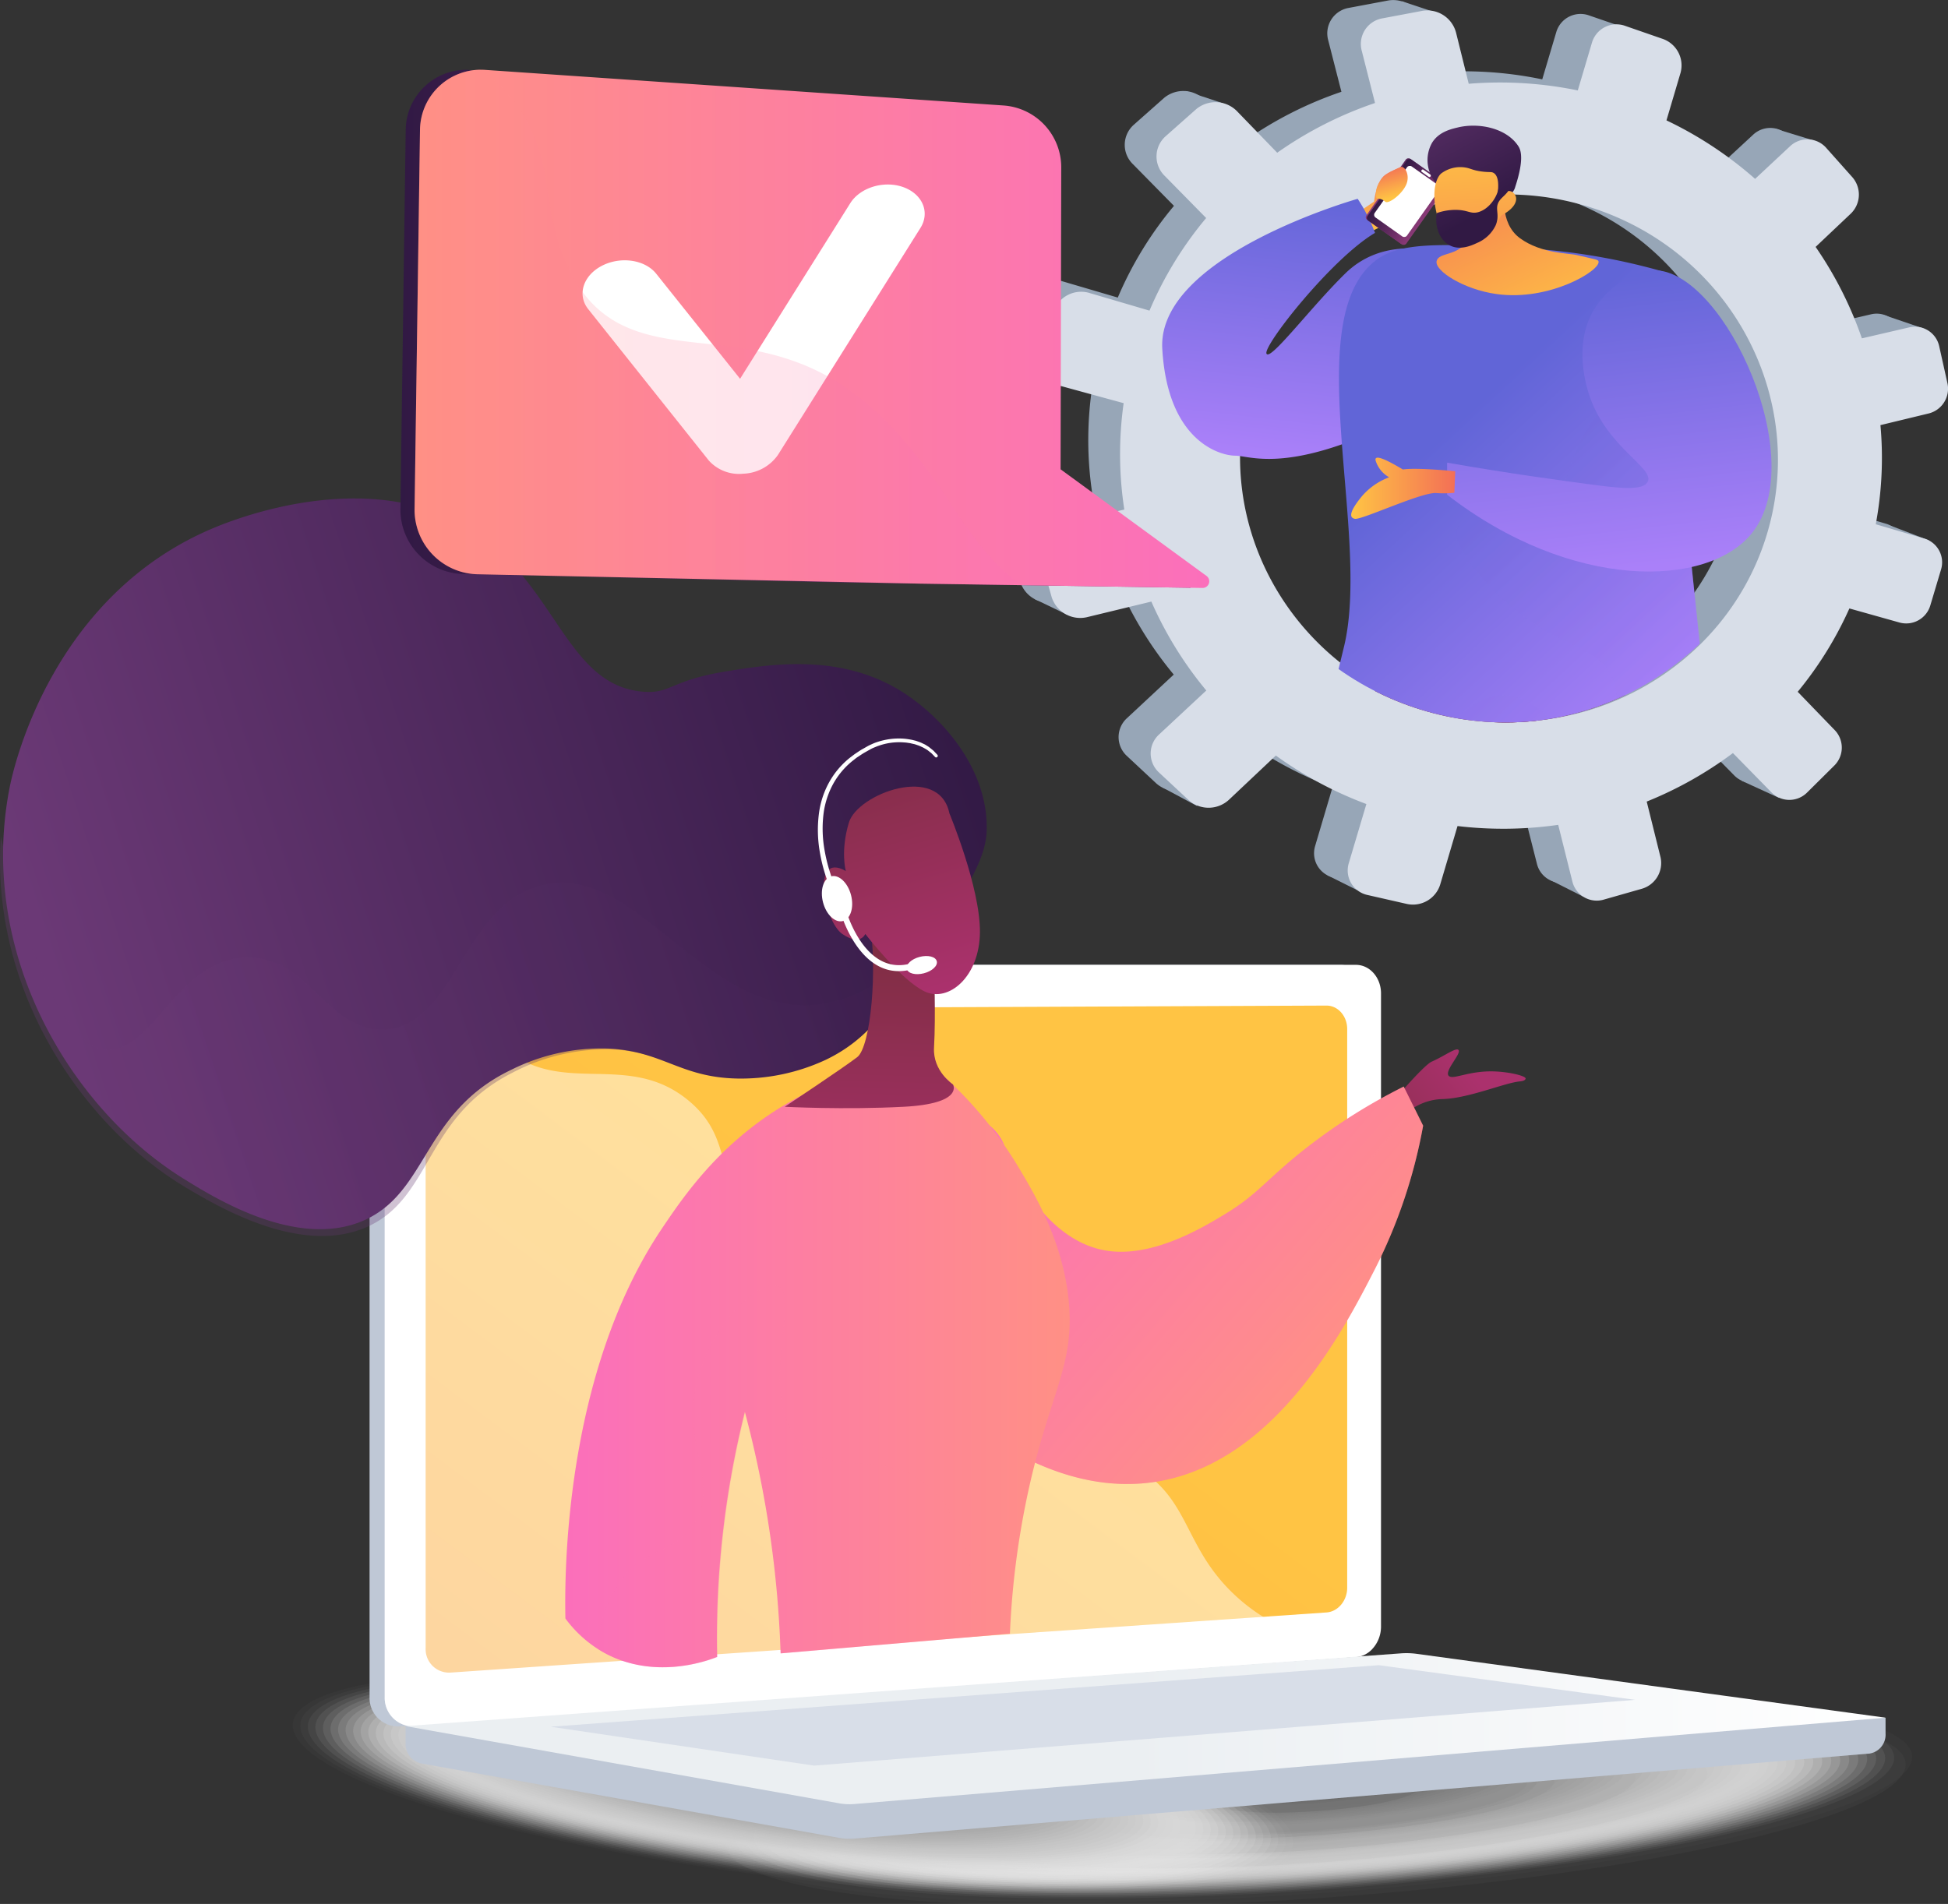 <svg xmlns="http://www.w3.org/2000/svg" xmlns:xlink="http://www.w3.org/1999/xlink" viewBox="0 0 441.73 431.82"><rect x="0" y="0" width="441.73" height="431.82" fill="#333333" stroke="none"/><defs><style>.cls-1{fill:none;}.cls-2{isolation:isolate;}.cls-106,.cls-3,.cls-75,.cls-93,.cls-96{mix-blend-mode:multiply;}.cls-4,.cls-67,.cls-69{fill:#fff;}.cls-4{opacity:0;}.cls-5{fill:#fcfcfc;opacity:0.02;}.cls-6{fill:#fafafa;opacity:0.03;}.cls-7{fill:#f7f7f7;opacity:0.05;}.cls-8{fill:#f5f5f5;opacity:0.07;}.cls-9{fill:#f2f2f2;opacity:0.08;}.cls-10{fill:#f0f0f0;opacity:0.1;}.cls-11{fill:#ededed;opacity:0.11;}.cls-12{fill:#ebebeb;opacity:0.13;}.cls-13{fill:#e8e8e8;opacity:0.15;}.cls-14{fill:#e6e6e6;opacity:0.16;}.cls-15{fill:#e3e3e3;opacity:0.18;}.cls-16{fill:#e1e1e1;opacity:0.2;}.cls-17{fill:#dedede;opacity:0.21;}.cls-18{fill:#dcdcdc;opacity:0.23;}.cls-19{fill:#d9d9d9;opacity:0.25;}.cls-20{fill:#d7d7d7;opacity:0.26;}.cls-21{fill:#d4d4d4;opacity:0.28;}.cls-22{fill:#d2d2d2;opacity:0.3;}.cls-23{fill:#cfcfcf;opacity:0.31;}.cls-24{fill:#cdcdcd;opacity:0.33;}.cls-25{fill:#cacaca;opacity:0.34;}.cls-26{fill:#c8c8c8;opacity:0.36;}.cls-27{fill:#c5c5c5;opacity:0.38;}.cls-28{fill:#c3c3c3;opacity:0.39;}.cls-29{fill:silver;opacity:0.41;}.cls-30{fill:#bebebe;opacity:0.43;}.cls-31{fill:#bbb;opacity:0.44;}.cls-32{fill:#b9b9b9;opacity:0.46;}.cls-33{fill:#b6b6b6;opacity:0.48;}.cls-34{fill:#b4b4b4;opacity:0.49;}.cls-35{fill:#b1b1b1;opacity:0.51;}.cls-36{fill:#afafaf;opacity:0.52;}.cls-37{fill:#acacac;opacity:0.54;}.cls-38{fill:#aaa;opacity:0.56;}.cls-39{fill:#a7a7a7;opacity:0.57;}.cls-40{fill:#a5a5a5;opacity:0.59;}.cls-41{fill:#a2a2a2;opacity:0.61;}.cls-42{fill:#a0a0a0;opacity:0.62;}.cls-43{fill:#9d9d9d;opacity:0.64;}.cls-44{fill:#9b9b9b;opacity:0.66;}.cls-45{fill:#989898;opacity:0.67;}.cls-46{fill:#969696;opacity:0.69;}.cls-47{fill:#939393;opacity:0.7;}.cls-48{fill:#919191;opacity:0.72;}.cls-49{fill:#8e8e8e;opacity:0.74;}.cls-50{fill:#8c8c8c;opacity:0.75;}.cls-51{fill:#898989;opacity:0.77;}.cls-52{fill:#878787;opacity:0.79;}.cls-53{fill:#848484;opacity:0.8;}.cls-54{fill:#828282;opacity:0.82;}.cls-55{fill:#7f7f7f;opacity:0.84;}.cls-56{fill:#7d7d7d;opacity:0.85;}.cls-57{fill:#7a7a7a;opacity:0.87;}.cls-58{fill:#787878;opacity:0.89;}.cls-59{fill:#757575;opacity:0.9;}.cls-60{fill:#737373;opacity:0.92;}.cls-61{fill:#707070;opacity:0.93;}.cls-62{fill:#6e6e6e;opacity:0.95;}.cls-63{fill:#6b6b6b;opacity:0.97;}.cls-64{fill:#696969;opacity:0.98;}.cls-65{fill:#666;}.cls-66{fill:#bfc8d6;}.cls-68{fill:url(#linear-gradient);}.cls-69{opacity:0.48;mix-blend-mode:soft-light;}.cls-70{fill:url(#linear-gradient-2);}.cls-71{fill:#d8dee8;}.cls-72{clip-path:url(#clip-path);}.cls-73{fill:url(#linear-gradient-3);}.cls-74{fill:url(#linear-gradient-4);}.cls-75,.cls-93,.cls-96{opacity:0.3;}.cls-76{fill:url(#linear-gradient-5);}.cls-77{fill:url(#linear-gradient-6);}.cls-78{fill:url(#linear-gradient-7);}.cls-79{fill:url(#linear-gradient-8);}.cls-80{fill:url(#linear-gradient-9);}.cls-81{fill:url(#linear-gradient-10);}.cls-82{fill:url(#linear-gradient-11);}.cls-83{fill:#97a6b7;}.cls-84{clip-path:url(#clip-path-2);}.cls-85{fill:url(#linear-gradient-12);}.cls-86{fill:url(#linear-gradient-13);}.cls-87{fill:url(#linear-gradient-14);}.cls-88{fill:url(#linear-gradient-15);}.cls-89{fill:url(#linear-gradient-16);}.cls-90{fill:url(#linear-gradient-17);}.cls-91{fill:url(#linear-gradient-18);}.cls-92{fill:url(#linear-gradient-19);}.cls-93{fill:url(#linear-gradient-20);}.cls-94{fill:url(#linear-gradient-21);}.cls-95{fill:url(#linear-gradient-22);}.cls-96{fill:url(#linear-gradient-23);}.cls-97{fill:url(#linear-gradient-24);}.cls-98{fill:url(#linear-gradient-25);}.cls-99{fill:url(#linear-gradient-26);}.cls-100{fill:url(#linear-gradient-27);}.cls-101{fill:url(#linear-gradient-28);}.cls-102{fill:url(#linear-gradient-29);}.cls-103{fill:url(#linear-gradient-30);}.cls-104{fill:url(#linear-gradient-31);}.cls-105{fill:url(#linear-gradient-32);}.cls-106{opacity:0.2;fill:url(#linear-gradient-33);}</style><linearGradient id="linear-gradient" x1="215.57" y1="286.31" x2="-141.39" y2="762.69" gradientUnits="userSpaceOnUse"><stop offset="0" stop-color="#ffc444"/><stop offset="1" stop-color="#f36f56"/></linearGradient><linearGradient id="linear-gradient-2" x1="98.17" y1="392.06" x2="433.77" y2="392.06" gradientUnits="userSpaceOnUse"><stop offset="0.49" stop-color="#ebeff2"/><stop offset="1" stop-color="#fff"/></linearGradient><clipPath id="clip-path" transform="translate(-6.2)"><path class="cls-1" d="M364,221.4l-100.9,31.25s2.82-109.71,2.59-106.84S124.82,54.48,70.32,73.06-39.95,215.54,39.9,274s99.79-3.64,85.38,111.07l171.59-11.69,70.19-91.14Z"/></clipPath><linearGradient id="linear-gradient-3" x1="3825.14" y1="2524.6" x2="3814.74" y2="2565.92" gradientTransform="matrix(-0.4, -0.92, -0.92, 0.4, 4184.25, 2741.52)" gradientUnits="userSpaceOnUse"><stop offset="0" stop-color="#ab316d"/><stop offset="1" stop-color="#792d3d"/></linearGradient><linearGradient id="linear-gradient-4" x1="2801.49" y1="1200.26" x2="2904.6" y2="1200.26" gradientTransform="matrix(-0.76, -0.65, -0.65, 0.76, 3210.99, 1229.9)" gradientUnits="userSpaceOnUse"><stop offset="0" stop-color="#ff9085"/><stop offset="1" stop-color="#fb6fbb"/></linearGradient><linearGradient id="linear-gradient-5" x1="2801.49" y1="1201.37" x2="2904.79" y2="1201.37" xlink:href="#linear-gradient-4"/><linearGradient id="linear-gradient-6" x1="4533.98" y1="310.1" x2="4648.44" y2="310.1" gradientTransform="matrix(-1, 0, 0, 1, 4782.82, 0)" xlink:href="#linear-gradient-4"/><linearGradient id="linear-gradient-7" x1="6052.67" y1="-1088.54" x2="6272.03" y2="-1088.54" gradientTransform="matrix(-0.95, 0.31, 0.31, 0.95, 6309.99, -701.05)" gradientUnits="userSpaceOnUse"><stop offset="0" stop-color="#311944"/><stop offset="1" stop-color="#6b3976"/></linearGradient><linearGradient id="linear-gradient-8" x1="6124.72" y1="-1159.49" x2="6344.09" y2="-1159.49" gradientTransform="matrix(-0.94, 0.33, 0.33, 0.94, 6388.46, -764.07)" xlink:href="#linear-gradient-7"/><linearGradient id="linear-gradient-9" x1="4580.41" y1="277.54" x2="4578.18" y2="205.67" gradientTransform="matrix(-1, 0, 0, 1, 4782.82, 0)" xlink:href="#linear-gradient-3"/><linearGradient id="linear-gradient-10" x1="4565.5" y1="225.98" x2="4585.84" y2="159.41" gradientTransform="matrix(-1, 0, 0, 1, 4782.82, 0)" xlink:href="#linear-gradient-3"/><linearGradient id="linear-gradient-11" x1="4533.98" y1="334.82" x2="4648.44" y2="334.82" gradientTransform="matrix(-1, 0, 0, 1, 4782.82, 0)" xlink:href="#linear-gradient-4"/><clipPath id="clip-path-2" transform="translate(-6.2)"><path class="cls-1" d="M372.72,38.16v-30H260.9v97.13h21.55a65.68,65.68,0,0,0,65.1,58.57c36.16,0,65-31.07,65.25-65.44A65,65,0,0,0,372.72,38.16Z"/></clipPath><linearGradient id="linear-gradient-12" x1="320.02" y1="53.42" x2="321.93" y2="37.08" xlink:href="#linear-gradient"/><linearGradient id="linear-gradient-13" x1="298.57" y1="103.57" x2="305.66" y2="42.99" gradientUnits="userSpaceOnUse"><stop offset="0" stop-color="#aa80f9"/><stop offset="1" stop-color="#6165d7"/></linearGradient><linearGradient id="linear-gradient-14" x1="2204.81" y1="2210.9" x2="2213.03" y2="2225.87" gradientTransform="matrix(0, 1, -1, 0, 2550.92, -2167.64)" gradientUnits="userSpaceOnUse"><stop offset="0" stop-color="#311944"/><stop offset="1" stop-color="#893976"/></linearGradient><linearGradient id="linear-gradient-15" x1="2208.06" y1="2226.09" x2="2218.86" y2="2226.09" gradientTransform="matrix(0, 1, -1, 0, 2551.18, -2167.76)" xlink:href="#linear-gradient-14"/><linearGradient id="linear-gradient-16" x1="4777.29" y1="244.57" x2="4784.58" y2="229.49" gradientTransform="matrix(0.99, 0.12, -0.12, 0.99, -4360.93, -506.95)" xlink:href="#linear-gradient"/><linearGradient id="linear-gradient-17" x1="5179.58" y1="60.74" x2="5197.23" y2="60.74" gradientTransform="matrix(0.96, 0.27, -0.27, 0.96, -4692.57, -1120.55)" gradientUnits="userSpaceOnUse"><stop offset="0" stop-color="#444b8c"/><stop offset="1" stop-color="#26264f"/></linearGradient><linearGradient id="linear-gradient-18" x1="4939.94" y1="148.68" x2="4947.39" y2="133.27" gradientTransform="translate(-4516.68 -809.5) rotate(11.41)" xlink:href="#linear-gradient"/><linearGradient id="linear-gradient-19" x1="3222.08" y1="282.39" x2="3175" y2="176.27" gradientTransform="matrix(-1, 0, 0, 1, 3513.36, 0)" xlink:href="#linear-gradient-3"/><linearGradient id="linear-gradient-20" x1="3222.08" y1="282.39" x2="3175" y2="176.27" gradientTransform="matrix(-1, 0, 0, 1, 3513.36, 0)" xlink:href="#linear-gradient-3"/><linearGradient id="linear-gradient-21" x1="2670.93" y1="220" x2="2623.85" y2="113.88" gradientTransform="matrix(-0.99, -0.12, -0.12, 0.99, 2993.89, 401.34)" xlink:href="#linear-gradient-3"/><linearGradient id="linear-gradient-22" x1="3131.3" y1="163.19" x2="3185.86" y2="104.32" gradientTransform="matrix(-1, 0, 0, 1, 3513.36, 0)" xlink:href="#linear-gradient-13"/><linearGradient id="linear-gradient-23" x1="3134.92" y1="166.55" x2="3189.48" y2="107.68" gradientTransform="matrix(-1, 0, 0, 1, 3513.36, 0)" xlink:href="#linear-gradient-13"/><linearGradient id="linear-gradient-24" x1="4204.24" y1="-101.96" x2="4206.17" y2="-153.18" gradientTransform="matrix(-0.92, 0.4, 0.4, 0.92, 4255.18, -1505.06)" xlink:href="#linear-gradient"/><linearGradient id="linear-gradient-25" x1="4008.53" y1="1077.11" x2="3994.13" y2="1040.54" gradientTransform="matrix(0.99, -0.12, 0.12, 0.99, -3750.06, -539.84)" xlink:href="#linear-gradient-7"/><linearGradient id="linear-gradient-26" x1="2446.19" y1="997.54" x2="2445.53" y2="1050.88" gradientTransform="matrix(-1, 0.05, 0.05, 1, 2728.2, -1089.72)" xlink:href="#linear-gradient"/><linearGradient id="linear-gradient-27" x1="4004.13" y1="1078.86" x2="3989.71" y2="1042.25" gradientTransform="matrix(0.99, -0.12, 0.12, 0.99, -3750.06, -539.84)" xlink:href="#linear-gradient-7"/><linearGradient id="linear-gradient-28" x1="3139.68" y1="129.3" x2="3147.58" y2="61.82" gradientTransform="matrix(-1, 0, 0, 1, 3513.36, 0)" xlink:href="#linear-gradient-13"/><linearGradient id="linear-gradient-29" x1="312.61" y1="110.74" x2="336.21" y2="110.74" xlink:href="#linear-gradient"/><linearGradient id="linear-gradient-30" x1="-61.54" y1="-1722.68" x2="-60.74" y2="-1729.56" gradientTransform="matrix(0.93, -0.37, 0.37, 0.93, 1010.39, 1625.82)" xlink:href="#linear-gradient"/><linearGradient id="linear-gradient-31" x1="96.97" y1="74.59" x2="277.15" y2="74.59" gradientTransform="matrix(1, 0, 0, 1, 0, 0)" xlink:href="#linear-gradient-14"/><linearGradient id="linear-gradient-32" x1="100.21" y1="74.59" x2="280.39" y2="74.59" gradientTransform="matrix(1, 0, 0, 1, 0, 0)" xlink:href="#linear-gradient-4"/><linearGradient id="linear-gradient-33" x1="100.21" y1="73.98" x2="237.08" y2="73.98" gradientTransform="matrix(1, 0, 0, 1, 0, 0)" xlink:href="#linear-gradient-4"/></defs><g class="cls-2"><g id="Layer_2" data-name="Layer 2"><g id="Layer_1-2" data-name="Layer 1"><g class="cls-3"><ellipse class="cls-4" cx="304.4" cy="407.96" rx="137.76" ry="21.8" transform="translate(-34.49 22.73) rotate(-4.09)"/><ellipse class="cls-5" cx="304.39" cy="407.92" rx="135.72" ry="21.47" transform="translate(-34.49 22.73) rotate(-4.09)"/><ellipse class="cls-6" cx="304.39" cy="407.87" rx="133.67" ry="21.15" transform="matrix(1, -0.07, 0.07, 1, -34.49, 22.73)"/><ellipse class="cls-7" cx="304.39" cy="407.83" rx="131.63" ry="20.83" transform="translate(-34.49 22.73) rotate(-4.09)"/><ellipse class="cls-8" cx="304.38" cy="407.79" rx="129.59" ry="20.5" transform="translate(-34.48 22.73) rotate(-4.09)"/><ellipse class="cls-9" cx="304.38" cy="407.75" rx="127.55" ry="20.18" transform="translate(-34.48 22.72) rotate(-4.09)"/><ellipse class="cls-10" cx="304.38" cy="407.71" rx="125.51" ry="19.86" transform="translate(-34.48 22.72) rotate(-4.09)"/><ellipse class="cls-11" cx="304.38" cy="407.67" rx="123.47" ry="19.54" transform="translate(-34.47 22.72) rotate(-4.09)"/><ellipse class="cls-12" cx="304.37" cy="407.63" rx="121.43" ry="19.21" transform="translate(-34.47 22.72) rotate(-4.09)"/><ellipse class="cls-13" cx="304.37" cy="407.59" rx="119.39" ry="18.89" transform="translate(-34.47 22.72) rotate(-4.09)"/><ellipse class="cls-14" cx="304.37" cy="407.54" rx="117.35" ry="18.57" transform="translate(-34.47 22.72) rotate(-4.09)"/><ellipse class="cls-15" cx="304.36" cy="407.5" rx="115.31" ry="18.24" transform="translate(-34.46 22.72) rotate(-4.09)"/><ellipse class="cls-16" cx="304.36" cy="407.46" rx="113.27" ry="17.92" transform="translate(-34.46 22.72) rotate(-4.09)"/><ellipse class="cls-17" cx="304.36" cy="407.42" rx="111.22" ry="17.6" transform="translate(-34.46 22.72) rotate(-4.09)"/><ellipse class="cls-18" cx="304.35" cy="407.38" rx="109.18" ry="17.28" transform="translate(-34.45 22.72) rotate(-4.09)"/><ellipse class="cls-19" cx="304.35" cy="407.34" rx="107.14" ry="16.95" transform="translate(-34.45 22.72) rotate(-4.09)"/><ellipse class="cls-20" cx="304.35" cy="407.3" rx="105.1" ry="16.63" transform="translate(-34.45 22.72) rotate(-4.09)"/><ellipse class="cls-21" cx="304.35" cy="407.25" rx="103.06" ry="16.31" transform="translate(-34.44 22.72) rotate(-4.09)"/><ellipse class="cls-22" cx="304.34" cy="407.21" rx="101.02" ry="15.98" transform="translate(-34.44 22.72) rotate(-4.09)"/><ellipse class="cls-23" cx="304.34" cy="407.17" rx="98.98" ry="15.66" transform="translate(-34.44 22.72) rotate(-4.09)"/><ellipse class="cls-24" cx="304.34" cy="407.13" rx="96.94" ry="15.34" transform="translate(-34.44 22.72) rotate(-4.09)"/><ellipse class="cls-25" cx="304.33" cy="407.09" rx="94.9" ry="15.02" transform="translate(-34.43 22.72) rotate(-4.09)"/><ellipse class="cls-26" cx="304.33" cy="407.05" rx="92.86" ry="14.69" transform="translate(-34.43 22.72) rotate(-4.09)"/><ellipse class="cls-27" cx="304.33" cy="407.01" rx="90.82" ry="14.37" transform="translate(-34.43 22.72) rotate(-4.09)"/><ellipse class="cls-28" cx="304.33" cy="406.97" rx="88.77" ry="14.05" transform="matrix(1, -0.07, 0.07, 1, -34.42, 22.72)"/><ellipse class="cls-29" cx="304.32" cy="406.92" rx="86.73" ry="13.72" transform="translate(-34.42 22.72) rotate(-4.09)"/><ellipse class="cls-30" cx="304.32" cy="406.88" rx="84.69" ry="13.4" transform="translate(-34.42 22.72) rotate(-4.09)"/><ellipse class="cls-31" cx="304.32" cy="406.84" rx="82.65" ry="13.08" transform="translate(-34.42 22.72) rotate(-4.09)"/><ellipse class="cls-32" cx="304.31" cy="406.8" rx="80.61" ry="12.75" transform="translate(-34.41 22.72) rotate(-4.09)"/><ellipse class="cls-33" cx="304.31" cy="406.76" rx="78.57" ry="12.43" transform="translate(-34.41 22.72) rotate(-4.09)"/><ellipse class="cls-34" cx="304.31" cy="406.72" rx="76.53" ry="12.11" transform="translate(-34.41 22.72) rotate(-4.09)"/><ellipse class="cls-35" cx="304.3" cy="406.68" rx="74.49" ry="11.79" transform="translate(-34.4 22.72) rotate(-4.09)"/><ellipse class="cls-36" cx="304.3" cy="406.63" rx="72.45" ry="11.46" transform="matrix(1, -0.07, 0.07, 1, -34.4, 22.72)"/><ellipse class="cls-37" cx="304.3" cy="406.59" rx="70.41" ry="11.14" transform="translate(-34.4 22.72) rotate(-4.09)"/><ellipse class="cls-38" cx="304.3" cy="406.55" rx="68.37" ry="10.82" transform="translate(-34.39 22.72) rotate(-4.09)"/><ellipse class="cls-39" cx="304.29" cy="406.51" rx="66.33" ry="10.49" transform="translate(-34.39 22.72) rotate(-4.09)"/><ellipse class="cls-40" cx="304.29" cy="406.47" rx="64.28" ry="10.17" transform="translate(-34.39 22.71) rotate(-4.09)"/><ellipse class="cls-41" cx="304.29" cy="406.43" rx="62.24" ry="9.85" transform="translate(-34.39 22.71) rotate(-4.09)"/><ellipse class="cls-42" cx="304.28" cy="406.39" rx="60.2" ry="9.53" transform="translate(-34.38 22.71) rotate(-4.09)"/><ellipse class="cls-43" cx="304.28" cy="406.35" rx="58.16" ry="9.2" transform="translate(-34.38 22.71) rotate(-4.09)"/><ellipse class="cls-44" cx="304.28" cy="406.3" rx="56.12" ry="8.88" transform="translate(-34.38 22.71) rotate(-4.09)"/><ellipse class="cls-45" cx="304.27" cy="406.26" rx="54.08" ry="8.56" transform="matrix(1, -0.07, 0.07, 1, -34.37, 22.71)"/><ellipse class="cls-46" cx="304.27" cy="406.22" rx="52.04" ry="8.23" transform="translate(-34.37 22.71) rotate(-4.09)"/><ellipse class="cls-47" cx="304.27" cy="406.18" rx="50" ry="7.91" transform="matrix(1, -0.07, 0.07, 1, -34.37, 22.71)"/><ellipse class="cls-48" cx="304.27" cy="406.14" rx="47.96" ry="7.59" transform="matrix(1, -0.07, 0.07, 1, -34.37, 22.71)"/><ellipse class="cls-49" cx="304.26" cy="406.1" rx="45.92" ry="7.27" transform="translate(-34.36 22.71) rotate(-4.09)"/><ellipse class="cls-50" cx="304.26" cy="406.06" rx="43.88" ry="6.94" transform="translate(-34.36 22.71) rotate(-4.09)"/><ellipse class="cls-51" cx="304.26" cy="406.01" rx="41.83" ry="6.62" transform="translate(-34.36 22.71) rotate(-4.09)"/><ellipse class="cls-52" cx="304.25" cy="405.97" rx="39.79" ry="6.3" transform="translate(-34.35 22.71) rotate(-4.09)"/><ellipse class="cls-53" cx="304.25" cy="405.93" rx="37.75" ry="5.97" transform="translate(-34.35 22.71) rotate(-4.09)"/><ellipse class="cls-54" cx="304.25" cy="405.89" rx="35.71" ry="5.65" transform="translate(-34.35 22.71) rotate(-4.09)"/><ellipse class="cls-55" cx="304.25" cy="405.85" rx="33.67" ry="5.33" transform="translate(-34.35 22.71) rotate(-4.09)"/><ellipse class="cls-56" cx="304.24" cy="405.81" rx="31.63" ry="5" transform="translate(-34.34 22.71) rotate(-4.09)"/><ellipse class="cls-57" cx="304.24" cy="405.77" rx="29.59" ry="4.68" transform="translate(-34.34 22.71) rotate(-4.09)"/><ellipse class="cls-58" cx="304.24" cy="405.73" rx="27.55" ry="4.36" transform="translate(-34.34 22.71) rotate(-4.09)"/><ellipse class="cls-59" cx="304.23" cy="405.68" rx="25.51" ry="4.04" transform="translate(-34.33 22.71) rotate(-4.09)"/><ellipse class="cls-60" cx="304.23" cy="405.64" rx="23.47" ry="3.71" transform="matrix(1, -0.07, 0.07, 1, -34.33, 22.71)"/><ellipse class="cls-61" cx="304.23" cy="405.6" rx="21.43" ry="3.39" transform="translate(-34.33 22.71) rotate(-4.09)"/><ellipse class="cls-62" cx="304.22" cy="405.56" rx="19.38" ry="3.07" transform="translate(-34.32 22.71) rotate(-4.09)"/><ellipse class="cls-63" cx="304.22" cy="405.52" rx="17.34" ry="2.74" transform="translate(-34.32 22.71) rotate(-4.09)"/><ellipse class="cls-64" cx="304.22" cy="405.48" rx="15.3" ry="2.42" transform="translate(-34.32 22.71) rotate(-4.09)"/><ellipse class="cls-65" cx="304.22" cy="405.44" rx="13.26" ry="2.1" transform="translate(-34.32 22.71) rotate(-4.09)"/></g><g class="cls-3"><ellipse class="cls-4" cx="186.04" cy="404.57" rx="21.8" ry="115.96" transform="translate(-244.14 540.71) rotate(-83.11)"/><ellipse class="cls-5" cx="186.04" cy="404.53" rx="21.47" ry="114.24" transform="translate(-244.1 540.67) rotate(-83.11)"/><ellipse class="cls-6" cx="186.05" cy="404.49" rx="21.15" ry="112.52" transform="translate(-244.05 540.64) rotate(-83.11)"/><ellipse class="cls-7" cx="186.05" cy="404.45" rx="20.83" ry="110.8" transform="translate(-244.01 540.61) rotate(-83.11)"/><ellipse class="cls-8" cx="186.06" cy="404.41" rx="20.5" ry="109.09" transform="translate(-243.96 540.58) rotate(-83.11)"/><ellipse class="cls-9" cx="186.06" cy="404.37" rx="20.18" ry="107.37" transform="translate(-243.91 540.55) rotate(-83.11)"/><ellipse class="cls-10" cx="186.07" cy="404.33" rx="19.86" ry="105.65" transform="translate(-243.87 540.52) rotate(-83.11)"/><ellipse class="cls-11" cx="186.07" cy="404.29" rx="19.54" ry="103.93" transform="translate(-243.82 540.49) rotate(-83.11)"/><ellipse class="cls-12" cx="186.08" cy="404.24" rx="19.21" ry="102.21" transform="translate(-243.78 540.46) rotate(-83.11)"/><ellipse class="cls-13" cx="186.08" cy="404.2" rx="18.89" ry="100.5" transform="translate(-243.73 540.42) rotate(-83.11)"/><ellipse class="cls-14" cx="186.09" cy="404.16" rx="18.57" ry="98.78" transform="translate(-243.69 540.39) rotate(-83.11)"/><ellipse class="cls-15" cx="186.09" cy="404.12" rx="18.24" ry="97.06" transform="translate(-243.64 540.36) rotate(-83.11)"/><ellipse class="cls-16" cx="186.1" cy="404.08" rx="17.92" ry="95.34" transform="translate(-243.6 540.33) rotate(-83.11)"/><ellipse class="cls-17" cx="186.1" cy="404.04" rx="17.6" ry="93.62" transform="translate(-243.55 540.3) rotate(-83.11)"/><ellipse class="cls-18" cx="186.11" cy="404" rx="17.28" ry="91.91" transform="translate(-243.51 540.27) rotate(-83.11)"/><ellipse class="cls-19" cx="186.11" cy="403.96" rx="16.95" ry="90.19" transform="translate(-243.46 540.24) rotate(-83.11)"/><ellipse class="cls-20" cx="186.12" cy="403.92" rx="16.63" ry="88.47" transform="translate(-243.42 540.21) rotate(-83.11)"/><ellipse class="cls-21" cx="186.12" cy="403.87" rx="16.31" ry="86.75" transform="translate(-243.37 540.17) rotate(-83.11)"/><ellipse class="cls-22" cx="186.13" cy="403.83" rx="15.98" ry="85.03" transform="translate(-243.33 540.14) rotate(-83.11)"/><ellipse class="cls-23" cx="186.13" cy="403.79" rx="15.66" ry="83.32" transform="translate(-243.28 540.11) rotate(-83.11)"/><ellipse class="cls-24" cx="186.14" cy="403.75" rx="15.34" ry="81.6" transform="translate(-243.24 540.08) rotate(-83.11)"/><ellipse class="cls-25" cx="186.14" cy="403.71" rx="15.02" ry="79.88" transform="translate(-243.19 540.05) rotate(-83.11)"/><ellipse class="cls-26" cx="186.15" cy="403.67" rx="14.69" ry="78.16" transform="translate(-243.15 540.02) rotate(-83.11)"/><ellipse class="cls-27" cx="186.15" cy="403.63" rx="14.37" ry="76.44" transform="translate(-243.1 539.99) rotate(-83.11)"/><ellipse class="cls-28" cx="186.16" cy="403.59" rx="14.05" ry="74.73" transform="translate(-243.06 539.96) rotate(-83.11)"/><ellipse class="cls-29" cx="186.16" cy="403.55" rx="13.72" ry="73.01" transform="translate(-243.01 539.92) rotate(-83.11)"/><ellipse class="cls-30" cx="186.17" cy="403.5" rx="13.4" ry="71.29" transform="translate(-242.97 539.89) rotate(-83.11)"/><ellipse class="cls-31" cx="186.17" cy="403.46" rx="13.08" ry="69.57" transform="translate(-242.92 539.86) rotate(-83.11)"/><ellipse class="cls-32" cx="186.18" cy="403.42" rx="12.75" ry="67.86" transform="translate(-242.88 539.83) rotate(-83.11)"/><ellipse class="cls-33" cx="186.18" cy="403.38" rx="12.43" ry="66.14" transform="translate(-242.83 539.8) rotate(-83.11)"/><ellipse class="cls-34" cx="186.19" cy="403.34" rx="12.11" ry="64.42" transform="translate(-242.78 539.77) rotate(-83.11)"/><ellipse class="cls-35" cx="186.19" cy="403.3" rx="11.79" ry="62.7" transform="translate(-242.74 539.74) rotate(-83.11)"/><ellipse class="cls-36" cx="186.2" cy="403.26" rx="11.46" ry="60.98" transform="translate(-242.69 539.71) rotate(-83.11)"/><ellipse class="cls-37" cx="186.2" cy="403.22" rx="11.14" ry="59.27" transform="translate(-242.65 539.67) rotate(-83.11)"/><ellipse class="cls-38" cx="186.21" cy="403.18" rx="10.82" ry="57.55" transform="translate(-242.6 539.64) rotate(-83.11)"/><ellipse class="cls-39" cx="186.21" cy="403.13" rx="10.49" ry="55.83" transform="translate(-242.56 539.61) rotate(-83.11)"/><ellipse class="cls-40" cx="186.22" cy="403.09" rx="10.17" ry="54.11" transform="translate(-242.51 539.58) rotate(-83.11)"/><ellipse class="cls-41" cx="186.22" cy="403.05" rx="9.85" ry="52.39" transform="translate(-242.47 539.55) rotate(-83.11)"/><ellipse class="cls-42" cx="186.23" cy="403.01" rx="9.53" ry="50.68" transform="translate(-242.42 539.52) rotate(-83.11)"/><ellipse class="cls-43" cx="186.23" cy="402.97" rx="9.2" ry="48.96" transform="translate(-242.38 539.49) rotate(-83.11)"/><ellipse class="cls-44" cx="186.24" cy="402.93" rx="8.88" ry="47.24" transform="translate(-242.33 539.46) rotate(-83.11)"/><ellipse class="cls-45" cx="186.24" cy="402.89" rx="8.56" ry="45.52" transform="translate(-242.29 539.42) rotate(-83.11)"/><ellipse class="cls-46" cx="186.25" cy="402.85" rx="8.23" ry="43.8" transform="translate(-242.24 539.39) rotate(-83.11)"/><ellipse class="cls-47" cx="186.25" cy="402.8" rx="7.91" ry="42.09" transform="translate(-242.2 539.36) rotate(-83.11)"/><ellipse class="cls-48" cx="186.26" cy="402.76" rx="7.59" ry="40.37" transform="translate(-242.15 539.33) rotate(-83.11)"/><ellipse class="cls-49" cx="186.26" cy="402.72" rx="7.27" ry="38.65" transform="translate(-242.11 539.3) rotate(-83.11)"/><ellipse class="cls-50" cx="186.27" cy="402.68" rx="6.94" ry="36.93" transform="translate(-242.06 539.27) rotate(-83.11)"/><ellipse class="cls-51" cx="186.27" cy="402.64" rx="6.62" ry="35.21" transform="translate(-242.02 539.24) rotate(-83.11)"/><ellipse class="cls-52" cx="186.28" cy="402.6" rx="6.3" ry="33.5" transform="translate(-241.97 539.21) rotate(-83.11)"/><ellipse class="cls-53" cx="186.28" cy="402.56" rx="5.97" ry="31.78" transform="translate(-241.93 539.17) rotate(-83.11)"/><ellipse class="cls-54" cx="186.29" cy="402.52" rx="5.65" ry="30.06" transform="translate(-241.88 539.14) rotate(-83.11)"/><ellipse class="cls-55" cx="186.29" cy="402.48" rx="5.33" ry="28.34" transform="translate(-241.84 539.11) rotate(-83.11)"/><ellipse class="cls-56" cx="186.3" cy="402.43" rx="5" ry="26.62" transform="translate(-241.79 539.08) rotate(-83.11)"/><ellipse class="cls-57" cx="186.3" cy="402.39" rx="4.68" ry="24.91" transform="translate(-241.74 539.05) rotate(-83.11)"/><ellipse class="cls-58" cx="186.31" cy="402.35" rx="4.36" ry="23.19" transform="translate(-241.7 539.02) rotate(-83.11)"/><ellipse class="cls-59" cx="186.31" cy="402.31" rx="4.04" ry="21.47" transform="translate(-241.65 538.99) rotate(-83.11)"/><ellipse class="cls-60" cx="186.32" cy="402.27" rx="3.71" ry="19.75" transform="translate(-241.61 538.96) rotate(-83.11)"/><ellipse class="cls-61" cx="186.32" cy="402.23" rx="3.39" ry="18.04" transform="translate(-241.56 538.92) rotate(-83.11)"/><ellipse class="cls-62" cx="186.33" cy="402.19" rx="3.07" ry="16.32" transform="translate(-241.52 538.89) rotate(-83.11)"/><ellipse class="cls-63" cx="186.33" cy="402.15" rx="2.74" ry="14.6" transform="translate(-241.47 538.86) rotate(-83.11)"/><ellipse class="cls-64" cx="186.34" cy="402.11" rx="2.42" ry="12.88" transform="translate(-241.43 538.83) rotate(-83.11)"/><ellipse class="cls-65" cx="186.34" cy="402.06" rx="2.1" ry="11.16" transform="translate(-241.38 538.8) rotate(-83.11)"/></g><g id="Acknowledgment_received" data-name="Acknowledgment received"><path class="cls-66" d="M433.77,389.59l-335.6-2.9v8.58a4.57,4.57,0,0,0,3.44,4.67l94.9,16.9a13.44,13.44,0,0,0,3.41.16l230.21-19.28a4.33,4.33,0,0,0,3.64-4.55Z" transform="translate(-6.2)"/><path class="cls-66" d="M310.27,375.83,97,391.54A6.47,6.47,0,0,1,90,384.87V226A7.06,7.06,0,0,1,97,218.85H310.27c3.14,0,5.69,2.9,5.69,6.48v143.6C316,372.51,313.41,375.6,310.27,375.83Z" transform="translate(-6.2)"/><path class="cls-67" d="M313.67,375.83l-213.3,15.71a6.48,6.48,0,0,1-6.93-6.67V226a7.06,7.06,0,0,1,6.93-7.17h213.3c3.15,0,5.69,2.9,5.69,6.48v143.6C319.36,372.51,316.82,375.6,313.67,375.83Z" transform="translate(-6.2)"/><path class="cls-68" d="M307,365.71,108.35,379.35a5.31,5.31,0,0,1-5.63-5.47V234.81a5.79,5.79,0,0,1,5.63-5.89L307,228.07c2.59,0,4.69,2.37,4.69,5.32V360.05C311.72,363,309.62,365.53,307,365.71Z" transform="translate(-6.2)"/><path class="cls-67" d="M214.55,223.19a2.46,2.46,0,1,1-2.45-2.67A2.57,2.57,0,0,1,214.55,223.19Z" transform="translate(-6.2)"/><path class="cls-69" d="M100.36,391.54l212.23-15.63,1.08-.08a5.71,5.71,0,0,0,3.76-1.9c-15.27-.83-24.76-6.25-30.88-11.85-12.29-11.25-10.16-22.34-23.41-29.73-16.53-9.23-29.52,2.46-42.06-9.07-7.61-7-3.87-12.2-13.23-22.65-10.36-11.57-17.11-7.68-27.52-18.09-13.17-13.17-6.59-23.41-17.93-32.87-13.76-11.47-28.6-.85-41.7-11.85-5.65-4.74-8.75-11.64-10.37-19h-10A7.06,7.06,0,0,0,93.44,226V384.87A6.47,6.47,0,0,0,100.36,391.54Z" transform="translate(-6.2)"/><path class="cls-70" d="M323.72,375,98.17,391.49,196.51,409a13.44,13.44,0,0,0,3.41.16l233.85-19.58L327.31,375.08A17.24,17.24,0,0,0,323.72,375Z" transform="translate(-6.2)"/><polygon class="cls-71" points="124.88 391.63 312.66 377.67 370.78 385.53 184.61 400.45 124.88 391.63"/><g class="cls-72"><path class="cls-73" d="M324.31,253.27a12.88,12.88,0,0,1,9.08-4c5.91-.18,14-3.69,17.44-4,.84-.07,1.25-.31,1.32-.62.15-.62-3.7-1.54-7.11-1.65-6-.2-9.57,2.12-10.39.92s3-5,2.28-5.78c-.55-.64-3.21,1.39-6.05,2.63-2,.88-9.9,10.31-9.9,10.31Z" transform="translate(-6.2)"/><path class="cls-74" d="M324.51,246.43l4.4,8.88a117.88,117.88,0,0,1-11,32.65c-7.12,13.88-23.35,45.53-51.91,48.41C244.19,338.56,225.91,323,219,317c-6.39-5.52-12.13-10.39-14.92-18.16-4.4-12.25,0-27.35,10.69-41.57A11.09,11.09,0,0,1,234,259.94c4.89,12.91,13.13,21.87,22.6,23.62,10.65,2,22.51-5.24,27.56-8.31,7.5-4.55,9.42-8.06,18.75-15.28A130.28,130.28,0,0,1,324.51,246.43Z" transform="translate(-6.2)"/><g class="cls-75"><path class="cls-76" d="M237.78,312.82c8.16-1.84,11.24-9.41,22.43-10.09,14.14-.86,20.21,10.58,29.26,7.57,7.38-2.47,8.61-11.85,13.76-23.94,4-9.37,10.92-21.7,23.83-34.79.61,1.25,1.23,2.49,1.85,3.74a117.88,117.88,0,0,1-11,32.65c-7.12,13.88-23.35,45.53-51.91,48.41C244.19,338.56,225.91,323,219,317c-6.39-5.52-12.13-10.39-14.92-18.16a28.5,28.5,0,0,1-1.51-6.69C219.43,311.4,230.46,314.47,237.78,312.82Z" transform="translate(-6.2)"/></g><path class="cls-77" d="M134.41,367.08c-.17-8.44-.62-55,21.92-88.49,5.17-7.67,14.31-21.25,31.86-30.24a75.32,75.32,0,0,1,17.25-6.29l15,2.23a91.59,91.59,0,0,1,17,20.91c3.64,6.13,9.66,16.29,11.06,29.39,1.62,15.28-4.45,21.3-9.44,45.09a189.52,189.52,0,0,0-3.85,30.85l-52,4.46a243.32,243.32,0,0,0-2.43-27.19,245.29,245.29,0,0,0-5.68-27.6,210.86,210.86,0,0,0-6.3,55.6c-2.1.83-13.95,5.27-25.36-.81A27.7,27.7,0,0,1,134.41,367.08Z" transform="translate(-6.2)"/><path class="cls-78" d="M217.69,213.53c8.05-12.56,12.08-18.84,12.25-25.23.37-14-10.29-26.15-20.16-32-13.85-8.15-29.32-5.59-39.11-4-12.59,2.08-12.42,5.15-18.79,4.57-17.61-1.59-19.56-25.09-39.38-37.12-21.87-13.28-50-3.19-57-.36-37.38,15.08-46.15,54.59-47,58.66C.81,215.76,22,251.2,47.61,267.2c7.34,4.57,26.1,16.27,41.18,9.56,14.52-6.47,13.29-24.52,33.29-34.1a45.67,45.67,0,0,1,22.19-4.84c12.34.64,16.18,6.56,29.2,6.8a45.53,45.53,0,0,0,20-4.26C203.41,235.57,208.31,228.15,217.69,213.53Z" transform="translate(-6.2)"/><g class="cls-75"><path class="cls-79" d="M6.4,189.77c8.5,36.64,16.88,48,24.2,48.31,10.23.47,15.95-20.71,31.61-20.94,14.08-.22,18.19,16.78,31,16.32,16.23-.58,17.65-28,35.67-32.66,21.44-5.52,36.5,29,61.86,27.08,7.68-.57,17.14-4.55,27.57-17.28-.32.51-.63,1-1,1.57C208.3,227,203.56,234.5,193.76,239.5a45.52,45.52,0,0,1-19.95,4.68c-13,0-17-5.81-29.33-6.18a45.85,45.85,0,0,0-22.09,5.3c-19.79,10-18.18,28-32.56,34.79-14.94,7-33.94-4.27-41.37-8.69C24.47,255.13,4,224.19,6.4,189.77Z" transform="translate(-6.2)"/></g><path class="cls-80" d="M218,219.47s.42,10.85,0,18.13c-.31,5.33,4.3,8.36,4.3,8.36s2.53,4.34-11.15,5.06-27,0-27,0,13.38-8.9,16.44-11.26,4.7-20,2.74-31.25Z" transform="translate(-6.2)"/><path class="cls-81" d="M221.49,184.47s7,16.8,6.92,26.95-7.13,16-12.51,13.46-13.49-13.06-13.49-13.06-1.09,2.84-5.22,0S190,193,198,197.55c0,0-1.27-4.47.7-11S219.14,173.11,221.49,184.47Z" transform="translate(-6.2)"/><g class="cls-75"><path class="cls-82" d="M163.64,345.52c6-9.47-3.17-17.68.74-32.68,3.34-12.79,14.2-22.78,18.2-21.17,5.52,2.23-5.33,25.3,5.57,36,7.23,7.11,16.66,1.52,26.37,7.8,6.4,4.13,12.83,13.38,13.33,35.67L183.32,375a243.32,243.32,0,0,0-2.43-27.19,245.29,245.29,0,0,0-5.68-27.6,210.86,210.86,0,0,0-6.3,55.6c-2.1.83-13.95,5.27-25.36-.81-.64-.34-1.24-.69-1.82-1.06a28.16,28.16,0,0,1,5.19-15.41C152.84,350.6,159.27,352.38,163.64,345.52Z" transform="translate(-6.2)"/></g><path class="cls-67" d="M210,220.26c-9.74,0-13.42-14-13.46-14.12a.68.68,0,0,1,.5-.82.66.66,0,0,1,.82.49c0,.15,4,15.16,14.3,12.85a.67.67,0,0,1,.81.51.68.68,0,0,1-.51.81A11.39,11.39,0,0,1,210,220.26Z" transform="translate(-6.2)"/><ellipse class="cls-67" cx="215.21" cy="218.91" rx="3.51" ry="1.92" transform="translate(-54.36 61.2) rotate(-14.58)"/><ellipse class="cls-67" cx="195.99" cy="203.85" rx="3.28" ry="5.24" transform="translate(-51.19 55.88) rotate(-14.58)"/><path class="cls-67" d="M194.33,201.07l-.23-.56c-.15-.37-.35-.91-.58-1.6a37.21,37.21,0,0,1-1.45-5.85,28.93,28.93,0,0,1-.17-8.54,20.07,20.07,0,0,1,1.19-4.69,19.4,19.4,0,0,1,2.4-4.4,18.82,18.82,0,0,1,3.47-3.6l1-.76,1-.67.51-.33.52-.29,1-.57c.37-.2.7-.34,1.05-.5s.73-.3,1.09-.42a16.3,16.3,0,0,1,2.16-.55,15.28,15.28,0,0,1,4.06-.19,17.37,17.37,0,0,1,1.79.28c.28.08.56.13.82.21l.76.27a4.79,4.79,0,0,1,.69.3c.22.1.43.19.63.3.37.25.74.44,1,.67l.78.63c.21.2.37.38.51.53l.42.44a.36.36,0,0,1-.52.5l0,0s-.13-.15-.39-.41-.28-.3-.48-.48l-.72-.57c-.27-.21-.61-.39-1-.61-.18-.11-.38-.18-.58-.28a6.14,6.14,0,0,0-.64-.27l-.71-.24c-.24-.07-.51-.12-.77-.18a5.27,5.27,0,0,0-.81-.15,5.93,5.93,0,0,0-.87-.1,14.07,14.07,0,0,0-3.84.21,13.91,13.91,0,0,0-2,.55c-.34.11-.67.26-1,.39s-.71.32-1,.49l-1,.56-.5.29-.49.32-1,.66-.93.73a17.63,17.63,0,0,0-5.48,7.64,18.82,18.82,0,0,0-1.09,4.47,27.74,27.74,0,0,0,.26,8.19,37.26,37.26,0,0,0,1.45,5.65c.24.66.44,1.18.58,1.53l.22.52v0a.63.63,0,0,1-.33.83.64.64,0,0,1-.84-.33Z" transform="translate(-6.2)"/></g><path class="cls-83" d="M434,118.82l-11-3.24a81.82,81.82,0,0,0,1-22.3l10.9-2.64a5.74,5.74,0,0,0,4.15-6.85l-1.83-8.19a5.58,5.58,0,0,0-6.67-4.33l-10.73,2.49a84.4,84.4,0,0,0-10.4-20.53l8-7.51a6,6,0,0,0,.25-8.25L411.93,31a5.67,5.67,0,0,0-8.13-.5l-8,7.41a85.77,85.77,0,0,0-19.93-13.17l3.16-10.65a6.34,6.34,0,0,0-4-7.67L366.6,3.52a5.73,5.73,0,0,0-7.49,3.74L355.92,18a86.74,86.74,0,0,0-24.5-1.56L328.59,5.05A6.67,6.67,0,0,0,321,.11L312,1.8a5.86,5.86,0,0,0-4.62,7.3l3,11.72a86.34,86.34,0,0,0-22,11.19l-8.91-9.23a6.8,6.8,0,0,0-9.29-.58l-6.94,6.15a6.09,6.09,0,0,0-.09,8.93l9.26,9.41a82.84,82.84,0,0,0-12.74,20.8l-13.3-3.91A6.55,6.55,0,0,0,238,67.71l-2.63,8.88a6.44,6.44,0,0,0,4.72,7.88l13.7,3.88a81.26,81.26,0,0,0,.15,23.93l-14.07,3.27a6.15,6.15,0,0,0-4.8,7.57l2.5,8.87a6.73,6.73,0,0,0,8.14,4.45L260,133a84.42,84.42,0,0,0,12.36,20l-10.55,9.83a5.8,5.8,0,0,0-.09,8.61l6.67,6.23a6.75,6.75,0,0,0,9.1-.12l10.51-9.9a86.14,86.14,0,0,0,20.36,10.92l-3.95,13.34a5.65,5.65,0,0,0,4.27,7.14l8.71,2a6.43,6.43,0,0,0,7.57-4.32l3.91-13.19a86.94,86.94,0,0,0,22.64-.27l3.24,12.78a5.63,5.63,0,0,0,7.13,3.9l8.35-2.38a6,6,0,0,0,4.29-7.09l-3.11-12.55a85.91,85.91,0,0,0,19.39-10.86l8.75,8.89a5.65,5.65,0,0,0,8-.11l6-5.92a5.67,5.67,0,0,0,.25-8l-8.42-8.72A82.52,82.52,0,0,0,417,134.5l11.34,3.21a5.66,5.66,0,0,0,6.89-3.93l2.36-8A5.57,5.57,0,0,0,434,118.82ZM325.48,158.08c-32.9-8.44-52.65-41.76-43.05-74.17S326.85,34,359.16,44.4c31.21,10.08,48.44,42.68,39.42,73.12S357.27,166.22,325.48,158.08Z" transform="translate(-6.2)"/><polygon class="cls-83" points="325.65 2.87 317.89 0.28 313.11 6.5 325.65 2.87"/><polygon class="cls-83" points="402.37 29.13 411.37 31.89 409.4 38.55 402.37 29.13"/><polygon class="cls-83" points="427.27 71.47 436.17 74.5 432.42 78.87 427.27 71.47"/><polygon class="cls-83" points="428.52 119.15 437.4 122.56 433.12 126.09 428.52 119.15"/><polygon class="cls-83" points="394.91 177.07 403.36 180.94 406.57 174.06 394.91 177.07"/><polygon class="cls-83" points="351.51 199.57 359.01 203.36 361.37 197.69 351.51 199.57"/><polygon class="cls-83" points="307.73 201.88 300.99 198.51 309.81 191.23 307.73 201.88"/><polygon class="cls-83" points="271.46 182.81 263.68 178.64 272.37 172.79 271.46 182.81"/><polygon class="cls-83" points="268.87 20.63 277.43 23.46 272.14 28.75 268.87 20.63"/><polygon class="cls-83" points="231.59 83.33 239.16 86.85 240.45 80.18 231.59 83.33"/><polygon class="cls-83" points="234.54 135.83 241.91 139.38 244.07 134.44 234.54 135.83"/><path class="cls-71" d="M442.65,122.17l-11.1-3.27a82,82,0,0,0,1.06-22.48l11-2.66a5.79,5.79,0,0,0,4.18-6.91l-1.84-8.26a5.63,5.63,0,0,0-6.73-4.36L428.4,76.74A85.63,85.63,0,0,0,417.91,56l8-7.57a6,6,0,0,0,.26-8.32l-5.79-6.5a5.71,5.71,0,0,0-8.19-.51l-8,7.47a86.86,86.86,0,0,0-20.1-13.27l3.18-10.74a6.37,6.37,0,0,0-4-7.73l-8.51-2.95a5.79,5.79,0,0,0-7.56,3.77l-3.22,10.86A87.36,87.36,0,0,0,339.25,19L336.39,7.46a6.74,6.74,0,0,0-7.67-5l-9.09,1.71A5.9,5.9,0,0,0,315,11.55l3,11.81a86.87,86.87,0,0,0-22.18,11.28l-9-9.3a6.84,6.84,0,0,0-9.36-.59l-7,6.2a6.14,6.14,0,0,0-.09,9l9.34,9.5a83.21,83.21,0,0,0-12.85,21l-13.41-3.94a6.61,6.61,0,0,0-8.35,4.16l-2.65,9a6.5,6.5,0,0,0,4.76,8L261,91.44a82.62,82.62,0,0,0,.15,24.13L247,118.86a6.2,6.2,0,0,0-4.84,7.64l2.52,8.94a6.8,6.8,0,0,0,8.2,4.49l14.4-3.49a85,85,0,0,0,12.46,20.17l-10.64,9.91a5.85,5.85,0,0,0-.09,8.68l6.73,6.28a6.8,6.8,0,0,0,9.17-.12l10.6-10a87,87,0,0,0,20.53,11l-4,13.45a5.69,5.69,0,0,0,4.31,7.19l8.79,2a6.47,6.47,0,0,0,7.63-4.35l3.94-13.3a88,88,0,0,0,22.83-.27L362.77,200A5.69,5.69,0,0,0,370,204l8.42-2.4a6.07,6.07,0,0,0,4.33-7.15l-3.14-12.65a86.55,86.55,0,0,0,19.55-11l8.82,9a5.69,5.69,0,0,0,8.06-.11l6.05-6a5.73,5.73,0,0,0,.25-8l-8.49-8.79A83.18,83.18,0,0,0,425.57,138L437,141.21a5.7,5.7,0,0,0,6.95-4l2.39-8A5.62,5.62,0,0,0,442.65,122.17ZM333.26,161.74c-33.18-8.5-53.09-42.1-43.42-74.77s44.79-50.35,77.37-39.83c31.47,10.16,48.84,43,39.75,73.71S365.31,170,333.26,161.74Z" transform="translate(-6.2)"/><g class="cls-84"><path class="cls-85" d="M314.35,48.06l3.43-2.33s.45-4.42,2.36-5.94,7.05-3.16,7.63-.68-2.1,10.36-5.36,11.23a29.07,29.07,0,0,0-6.61,2.93Z" transform="translate(-6.2)"/><path class="cls-86" d="M329.19,56.7s-10.06-2.38-17.91,5.3-17.07,20-17.89,18.21S308.19,58.6,318,52.82a38.45,38.45,0,0,0-3.93-7.73s-45.51,12.85-44.31,34S283,103.35,286.3,103.35s11.39,4,34.21-6.72S329.19,56.7,329.19,56.7Z" transform="translate(-6.2)"/><rect class="cls-87" x="316.42" y="40.22" width="16.96" height="10.79" rx="0.74" transform="translate(93.82 284.51) rotate(-54.72)"/><rect class="cls-88" x="316.67" y="40.4" width="16.96" height="10.79" rx="0.74" transform="translate(93.78 284.8) rotate(-54.72)"/><rect class="cls-67" x="318.15" y="41.2" width="14.19" height="8.94" rx="0.74" transform="translate(93.92 284.82) rotate(-54.72)"/><rect class="cls-67" x="329.26" y="38.05" width="0.62" height="2.47" rx="0.25" transform="translate(100.96 285.65) rotate(-54.72)"/><path class="cls-89" d="M352.44,311.28l-.66,7.6a4.12,4.12,0,0,0,4.24.53l1.71-7.47Z" transform="translate(-6.2)"/><path class="cls-90" d="M301.89,311.32c1.09,1.2,1.34,3.42.39,4.51s-2.33.27-6.3.39c-4.25.12-5.36,1.13-8.25.33-1.17-.32-3.23-1.1-3.19-1.94,0-.58,1.08-.89,4.58-2.06,5-1.67,4.95-1.76,6-1.93C297.79,310.18,300.45,309.73,301.89,311.32Z" transform="translate(-6.2)"/><path class="cls-91" d="M299.16,304.39,297,311.48a4.14,4.14,0,0,0,4.19.85l3.17-6.89Z" transform="translate(-6.2)"/><path class="cls-92" d="M318.11,149a664,664,0,0,1-5.83,79.76,663.93,663.93,0,0,1-15.17,77.65l8.17,2.2c6.9-6.44,15.61-16.57,19.81-30.89,2.61-8.88,1.74-13.45,3.39-24.38,2.63-17.4,8-26.52,13.48-40.55a230.67,230.67,0,0,0,14-55.86Z" transform="translate(-6.2)"/><path class="cls-93" d="M316.08,263.51c2.73-7.55,6.06-9.87,7.54-17.77,1.3-6.9-.48-9.14-.54-16.16-.11-14,6.84-18.62,9.16-30.15,1.25-6.25-6.95-22-14.48-35.66.17-5,.29-9.94.35-14.73l37.8,7.93a230.67,230.67,0,0,1-14,55.86c-5.51,14-10.85,23.15-13.48,40.55-1.65,10.93-.78,15.5-3.39,24.38-4.2,14.32-12.91,24.45-19.81,30.89l-.77-.21c6.95-9.07,9.11-16.77,9.42-22.86C314.25,279.29,312.67,272.93,316.08,263.51Z" transform="translate(-6.2)"/><path class="cls-94" d="M344.31,151.84q2.51,45.48,4.07,92.63,1.17,35.37,1.73,69.85l8.34,1a97.29,97.29,0,0,0,8.7-22.44c3-11.9,2.28-19,3.58-31.3,1.46-13.83,3.58-16.85,7.34-34.29,7.62-35.41,11.44-53.12,2.93-64.13C378.24,159.61,369.58,150.64,344.31,151.84Z" transform="translate(-6.2)"/><path class="cls-95" d="M382.8,61.44a143.16,143.16,0,0,0-30.63-5.12c-19-1.07-28.54-1.55-34.12,2.83-17.32,13.56-.91,62-7.08,87.51-5.19,21.44-5.39,21.81-5.39,21.81-1.22,2.4-3.21,5.73-2.42,9.69.63,3.12,3,6.71,6.19,7.81,6.67,2.29,10.49-8.36,21.54-11.58,11.55-3.36,24.48,3.32,40.82,11.75,10.41,5.37,14,8.8,17.6,7.1,7-3.27,5.09-21.21,4.31-28.54C390.51,135.59,387,101.51,382.8,61.44Z" transform="translate(-6.2)"/><path class="cls-96" d="M314.74,175.74c1.88-3.26,1.8-8.18,5.92-10.5,2.4-1.35,4.28-.72,7.54-.81,9.72-.26,11.58-6.37,18.31-6.73,10.41-.55,15.41,13.62,21.27,11.58,3.81-1.33,6.27-9,4.3-14.81-2.75-8.13-12.16-7-24.5-18-5.27-4.71-12.84-13.22-10.77-17,2.19-3.93,12.55,1.84,20.2-4,4.46-3.43,3.89-7.66,7.53-15.34,2-4.16,9.21-15,20-22.28,3.46,33.08,6.43,61.83,9.11,86.89.78,7.33,2.71,25.27-4.31,28.54-3.64,1.7-7.19-1.73-17.6-7.1-16.34-8.43-29.27-15.11-40.82-11.75C319.84,177.61,316,188.26,309.35,186a9.6,9.6,0,0,1-4.92-4.48C310.38,180.42,313.32,178.19,314.74,175.74Z" transform="translate(-6.2)"/><path class="cls-97" d="M347.37,41.85c0,1.44-1.32,8.69,3.53,12.2S362,57.4,363.79,57.86c4.26,1,4.8,1,4.9,1.44.46,2.06-11.15,9.08-23.13,7.39-7.34-1-14-5.22-13.6-7.42s5-1,7.17-5c1.52-2.79,2.57-6.74.56-10C341.64,40.59,345.43,45.5,347.37,41.85Z" transform="translate(-6.2)"/><path class="cls-98" d="M331.85,41.54a8,8,0,0,1-.93-9.13c1.49-2.47,4.24-3.12,5.88-3.51,4.76-1.14,11.09.14,13.75,4.33,1.57,2.48-.49,8.27-.8,9.31s-1.17,1.66-1.88,2.59c-1,1.3-2.5,3.37-5,6.81a20.41,20.41,0,0,0-1.49-3.14,18,18,0,0,0-2.76-3.57C335.75,42.46,333.81,43.59,331.85,41.54Z" transform="translate(-6.2)"/><path class="cls-99" d="M346.64,48.85a10.85,10.85,0,0,1-8.91,5.93c-5.7.32-8.06-12.27-4.77-15.4a7.23,7.23,0,0,1,5.5-1.39c1.2.19,1.65.62,3.61.89s2.29,0,2.87.37c.73.48,1.38,1.79.72,5.63.95-1.22,2.19-1.8,3.16-1.48a1.85,1.85,0,0,1,.84.65C350.63,45.4,349.53,47.41,346.64,48.85Z" transform="translate(-6.2)"/><path class="cls-100" d="M345.1,38.46c-.24.23.71,1.15.95,2.58.46,2.79-2,6.48-4.82,7.12-1.69.37-2.28-.6-5.14-.56a12.88,12.88,0,0,0-4.09.73c-.52,3.18.69,6.13,2.91,7.3,2.39,1.27,5.1,0,6.23-.53a8.13,8.13,0,0,0,4.22-4c1.09-2.58-.44-3.87.94-5.69.7-.92,1.7-1.41,2.53-3.12a8.36,8.36,0,0,0,.44-1.15C347.63,39.81,345.46,38.12,345.1,38.46Z" transform="translate(-6.2)"/><path class="cls-101" d="M368,69.66c2.91-4.4,8.69-8.72,14-8.34,15.53,1.12,34.66,42.94,21.54,59.5-10,12.64-40.95,13.25-69.19-8.62v-7.27c13.9,2.43,25.42,4,33.92,5.12,5.31.67,10.6,1.27,11.58-.81,1.49-3.14-9.14-7.64-13.19-19.38C366.14,88.24,362.59,77.94,368,69.66Z" transform="translate(-6.2)"/><path class="cls-102" d="M324.34,106.48c-.12,0-7.13-4.5-6.14-1.83a6.58,6.58,0,0,0,3,3.6,15.07,15.07,0,0,0-6.17,4.3c-2.48,3-3.18,4.87-1.57,5.12s14.93-6,18.36-5.85a22.72,22.72,0,0,0,4.17-.06l.2-4.88S327.51,106,324.34,106.48Z" transform="translate(-6.2)"/><path class="cls-103" d="M318.46,45.05a2.6,2.6,0,0,1,1.82.66c.6.69,3.56-1.35,4.7-3.63s-.26-4.67-1.28-4.17-6.15,2.39-5.41,6.9Z" transform="translate(-6.2)"/></g><path class="cls-104" d="M276.09,133.3a1.17,1.17,0,0,1-.38,0l-45.44-.7-18.73-.29-15.39-.23-84.7-1.88A14.62,14.62,0,0,1,97,115.55L98.2,29.37A13.77,13.77,0,0,1,112,15.83c.33,0,.66.06,1,.08l1,.12h0L230.6,24a14,14,0,0,1,13,14.1l-.15,68.36,33.06,24.15A1.52,1.52,0,0,1,276.09,133.3Z" transform="translate(-6.2)"/><path class="cls-105" d="M279.76,130.6,246.7,106.44l.15-68.37a14.07,14.07,0,0,0-13-14.14L116.21,15.85a13.8,13.8,0,0,0-14.77,13.52l-1.23,86.18a14.62,14.62,0,0,0,14.48,14.7l100.09,2.12,18.73.28,45.44.7A1.51,1.51,0,0,0,279.76,130.6Z" transform="translate(-6.2)"/><path class="cls-67" d="M174.63,107.45a9.22,9.22,0,0,1-7.7-3L139.59,70.12c-2.56-3.21-1.18-7.61,3.08-9.83s9.79-1.41,12.35,1.81l19,23.81L199,46.1c2.24-3.58,7.64-5.22,12-3.67s6.16,5.7,3.92,9.27l-32.33,51.5a10,10,0,0,1-7.69,4.23Z" transform="translate(-6.2)"/><path class="cls-106" d="M237.08,132.13l-122.39-1.88a14.63,14.63,0,0,1-14.48-14.7l1.23-86.18a13.77,13.77,0,0,1,13.77-13.54c.15.1.3.2.44.31,7,5.1,12.94,13.18,14.58,26,4.54,35.36,22.38,34.06,40.55,36.33,9.13,1.14,17.44,3.19,25.71,8.43s16.34,13.54,25.22,27.25c5.67,8.76,10.38,14.35,15.3,18Z" transform="translate(-6.2)"/></g></g></g></g></svg>